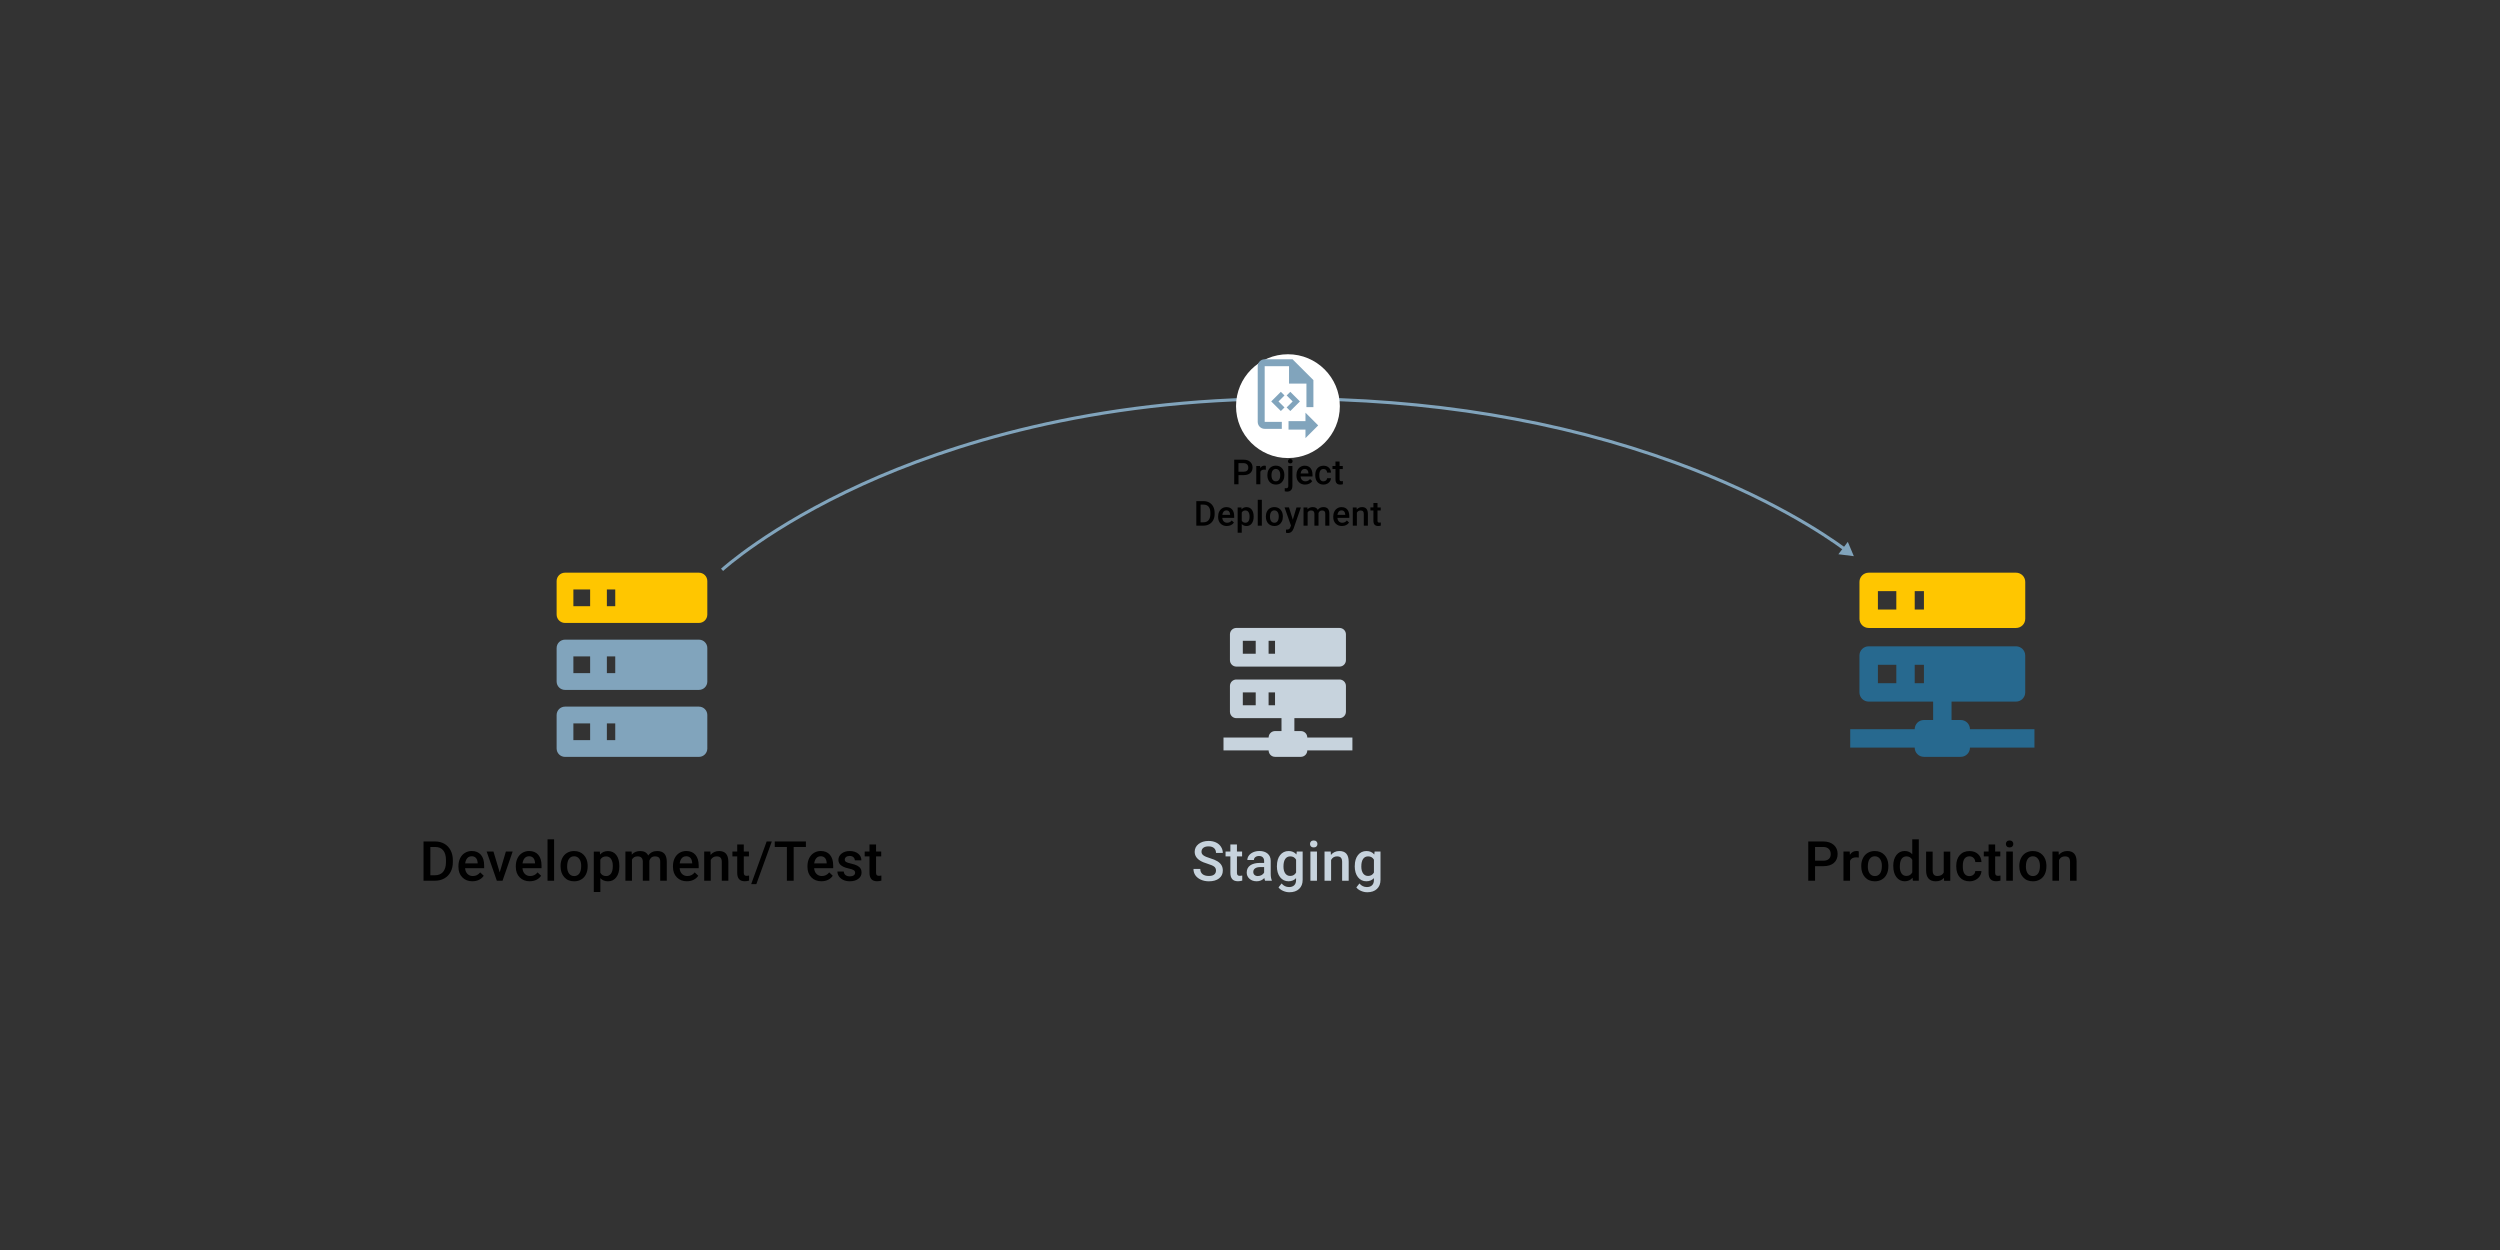 <?xml version="1.0" encoding="UTF-8"?>
<svg id="a" data-name="Layer 1" xmlns="http://www.w3.org/2000/svg" viewBox="0 0 800 400">
  <rect x="0" y="0" width="800" height="400" fill="#333333" stroke="none"/>
  <defs>
    <style>
      .b {
        fill: #fff;
      }

      .c {
        fill: #ffc600;
      }

      .d {
        fill: #c7d3dd;
      }

      .e {
        fill: #81a4bc;
      }

      .f {
        fill: #27698f;
      }
    </style>
  </defs>
  <path class="d" d="m414.21,233.94h2.06c1.14,0,2.06.92,2.06,2.06h14.44v4.13h-14.44c0,1.14-.92,2.06-2.06,2.06h-8.25c-1.14,0-2.06-.92-2.06-2.06h-14.44v-4.13h14.44c0-1.14.92-2.06,2.06-2.06h2.06v-4.13h-14.44c-1.14,0-2.06-.92-2.06-2.06v-8.25c0-1.14.92-2.06,2.06-2.06h33c1.14,0,2.06.92,2.06,2.06v8.25c0,1.14-.92,2.06-2.06,2.06h-14.44v4.13m-18.56-33h33c1.14,0,2.06.92,2.06,2.06v8.25c0,1.14-.92,2.06-2.06,2.06h-33c-1.14,0-2.06-.92-2.06-2.06v-8.25c0-1.14.92-2.06,2.06-2.06m10.31,8.25h2.06v-4.13h-2.06v4.13m0,16.5h2.06v-4.13h-2.06v4.13m-8.25-20.63v4.13h4.13v-4.13h-4.13m0,16.5v4.13h4.13v-4.13h-4.13Z"/>
  <path class="c" d="m223.66,183.26h-42.86c-1.48,0-2.68,1.2-2.68,2.68v10.72c0,1.48,1.2,2.68,2.68,2.68h42.86c1.48,0,2.68-1.2,2.68-2.68v-10.72c0-1.48-1.2-2.68-2.68-2.68Zm-34.82,10.72h-5.36v-5.36h5.36v5.36Zm8.04,0h-2.68v-5.36h2.68v5.36Z"/>
  <path class="e" d="m223.66,204.69h-42.86c-1.48,0-2.68,1.2-2.68,2.68v10.72c0,1.48,1.2,2.68,2.68,2.68h42.86c1.48,0,2.68-1.2,2.68-2.68v-10.72c0-1.48-1.2-2.68-2.68-2.68Zm-34.82,10.72h-5.36v-5.36h5.36v5.36Zm8.04,0h-2.68v-5.36h2.68v5.36Z"/>
  <path class="e" d="m223.66,226.12h-42.86c-1.48,0-2.68,1.2-2.68,2.68v10.72c0,1.48,1.2,2.68,2.68,2.68h42.86c1.48,0,2.68-1.2,2.68-2.68v-10.72c0-1.48-1.2-2.68-2.68-2.68Zm-34.82,10.72h-5.36v-5.36h5.36v5.36Zm8.04,0h-2.68v-5.36h2.68v5.36Z"/>
  <g>
    <path d="m135.53,281.84v-12.57h3.71c1.11,0,2.1.25,2.96.74.86.5,1.53,1.2,2,2.11.47.91.71,1.95.71,3.12v.63c0,1.19-.24,2.24-.71,3.14-.48.9-1.15,1.6-2.03,2.09-.88.49-1.88.73-3.02.73h-3.62Zm2.18-10.81v9.06h1.42c1.15,0,2.02-.36,2.64-1.07.61-.72.93-1.75.94-3.09v-.7c0-1.36-.3-2.41-.89-3.12-.59-.72-1.45-1.08-2.58-1.08h-1.53Z"/>
    <path d="m151.17,282.01c-1.33,0-2.41-.42-3.23-1.26-.83-.84-1.24-1.95-1.24-3.35v-.26c0-.93.18-1.77.54-2.5.36-.73.86-1.31,1.52-1.71s1.38-.61,2.18-.61c1.27,0,2.25.41,2.95,1.22.69.81,1.04,1.96,1.04,3.44v.85h-6.1c.06.77.32,1.38.77,1.83.45.45,1.02.67,1.71.67.96,0,1.74-.39,2.35-1.17l1.13,1.08c-.37.56-.87.99-1.5,1.3s-1.33.46-2.1.46Zm-.25-8c-.58,0-1.04.2-1.39.6-.35.4-.58.96-.68,1.68h4v-.16c-.05-.7-.23-1.23-.56-1.59-.33-.36-.78-.54-1.36-.54Z"/>
    <path d="m159.9,279.18l1.98-6.68h2.17l-3.24,9.34h-1.82l-3.26-9.34h2.18l2,6.68Z"/>
    <path d="m169.53,282.01c-1.33,0-2.41-.42-3.23-1.26-.83-.84-1.24-1.95-1.24-3.35v-.26c0-.93.18-1.77.54-2.5.36-.73.86-1.31,1.52-1.71s1.38-.61,2.18-.61c1.27,0,2.25.41,2.95,1.22.69.81,1.04,1.96,1.04,3.44v.85h-6.1c.06.77.32,1.38.77,1.83.45.45,1.02.67,1.71.67.96,0,1.74-.39,2.35-1.17l1.13,1.08c-.37.56-.87.99-1.5,1.3s-1.33.46-2.1.46Zm-.25-8c-.58,0-1.04.2-1.39.6-.35.4-.58.96-.68,1.68h4v-.16c-.05-.7-.23-1.23-.56-1.59-.33-.36-.78-.54-1.36-.54Z"/>
    <path d="m177.31,281.84h-2.1v-13.26h2.1v13.26Z"/>
    <path d="m179.38,277.08c0-.92.18-1.74.54-2.47.36-.73.87-1.3,1.53-1.69s1.41-.59,2.26-.59c1.26,0,2.28.41,3.07,1.22.79.81,1.21,1.89,1.27,3.23v.49c0,.92-.17,1.74-.52,2.47-.35.73-.86,1.29-1.52,1.68-.66.4-1.42.6-2.28.6-1.32,0-2.37-.44-3.16-1.32-.79-.88-1.19-2.05-1.19-3.51v-.1Zm2.1.18c0,.96.2,1.71.6,2.26.4.54.95.82,1.66.82s1.26-.28,1.65-.83.59-1.36.59-2.43c0-.94-.2-1.69-.61-2.24-.41-.55-.96-.83-1.65-.83s-1.23.27-1.63.82c-.4.54-.6,1.36-.6,2.44Z"/>
    <path d="m198.19,277.27c0,1.44-.33,2.6-.98,3.46-.66.86-1.54,1.29-2.64,1.29-1.02,0-1.84-.34-2.46-1.01v4.43h-2.1v-12.93h1.93l.09.95c.62-.75,1.45-1.12,2.51-1.12,1.14,0,2.03.42,2.68,1.27.65.85.97,2.03.97,3.54v.13Zm-2.09-.18c0-.93-.19-1.67-.56-2.22s-.9-.82-1.59-.82c-.86,0-1.47.35-1.85,1.06v4.14c.38.73,1,1.09,1.86,1.09.67,0,1.19-.27,1.57-.81s.57-1.35.57-2.45Z"/>
    <path d="m202.12,272.5l.06.98c.66-.77,1.55-1.15,2.69-1.15,1.25,0,2.1.48,2.56,1.43.68-.96,1.63-1.43,2.87-1.43,1.03,0,1.8.29,2.3.85.5.57.76,1.41.77,2.52v6.14h-2.1v-6.08c0-.59-.13-1.03-.39-1.3s-.69-.42-1.29-.42c-.48,0-.87.13-1.17.38s-.51.59-.63,1.01v6.41s-2.09,0-2.09,0v-6.15c-.03-1.1-.59-1.65-1.68-1.65-.84,0-1.44.34-1.79,1.03v6.77h-2.1v-9.34h1.98Z"/>
    <path d="m219.82,282.01c-1.33,0-2.41-.42-3.23-1.26-.83-.84-1.24-1.95-1.24-3.35v-.26c0-.93.18-1.77.54-2.5.36-.73.86-1.31,1.52-1.71s1.38-.61,2.18-.61c1.27,0,2.25.41,2.95,1.22.69.81,1.04,1.96,1.04,3.44v.85h-6.1c.06.77.32,1.38.77,1.83.45.45,1.02.67,1.71.67.96,0,1.74-.39,2.35-1.17l1.13,1.08c-.37.56-.87.99-1.5,1.3s-1.33.46-2.1.46Zm-.25-8c-.58,0-1.04.2-1.39.6-.35.4-.58.96-.68,1.68h4v-.16c-.05-.7-.23-1.23-.56-1.59-.33-.36-.78-.54-1.36-.54Z"/>
    <path d="m227.32,272.5l.06,1.08c.69-.83,1.6-1.25,2.72-1.25,1.95,0,2.94,1.11,2.97,3.34v6.17h-2.1v-6.05c0-.59-.13-1.03-.38-1.32-.26-.29-.67-.43-1.26-.43-.85,0-1.48.38-1.89,1.15v6.65h-2.1v-9.34h1.98Z"/>
    <path d="m238.01,270.23v2.27h1.65v1.55h-1.65v5.21c0,.36.07.61.21.77s.39.24.76.24c.24,0,.49-.03.73-.09v1.62c-.48.13-.94.2-1.38.2-1.61,0-2.42-.89-2.42-2.67v-5.29h-1.54v-1.55h1.54v-2.27h2.1Z"/>
    <path d="m242.03,282.92h-1.65l4.95-13.65h1.65l-4.95,13.65Z"/>
    <path d="m257.89,271.03h-3.92v10.81h-2.17v-10.81h-3.88v-1.76h9.97v1.76Z"/>
    <path d="m262.86,282.01c-1.33,0-2.41-.42-3.23-1.26-.83-.84-1.24-1.95-1.24-3.35v-.26c0-.93.18-1.77.54-2.5.36-.73.86-1.31,1.52-1.71s1.38-.61,2.18-.61c1.27,0,2.25.41,2.95,1.22.69.81,1.04,1.96,1.04,3.44v.85h-6.1c.06.77.32,1.38.77,1.83.45.45,1.02.67,1.71.67.96,0,1.74-.39,2.35-1.17l1.13,1.08c-.37.56-.87.99-1.5,1.3s-1.33.46-2.1.46Zm-.25-8c-.58,0-1.04.2-1.39.6-.35.4-.58.96-.68,1.68h4v-.16c-.05-.7-.23-1.23-.56-1.59-.33-.36-.78-.54-1.36-.54Z"/>
    <path d="m273.64,279.3c0-.37-.15-.66-.46-.85-.31-.2-.82-.37-1.53-.52-.71-.15-1.31-.34-1.79-.57-1.05-.51-1.57-1.24-1.57-2.2,0-.81.34-1.48,1.02-2.02.68-.54,1.54-.81,2.59-.81,1.12,0,2.02.28,2.71.83.69.55,1.03,1.27,1.03,2.15h-2.1c0-.4-.15-.74-.45-1.01-.3-.27-.7-.4-1.19-.4-.46,0-.84.11-1.13.32-.29.21-.44.5-.44.85,0,.32.13.57.41.75.27.18.82.36,1.64.54.82.18,1.47.4,1.94.65s.82.55,1.04.9c.23.35.34.78.34,1.28,0,.84-.35,1.52-1.04,2.04-.7.52-1.61.78-2.74.78-.77,0-1.45-.14-2.05-.42-.6-.28-1.06-.66-1.4-1.14-.33-.48-.5-1-.5-1.56h2.04c.03.49.22.88.56,1.14s.8.4,1.37.4.97-.11,1.26-.32.43-.48.43-.82Z"/>
    <path d="m280.34,270.23v2.27h1.65v1.55h-1.65v5.21c0,.36.07.61.21.77s.39.24.76.24c.24,0,.49-.03.73-.09v1.62c-.48.13-.94.2-1.38.2-1.61,0-2.42-.89-2.42-2.67v-5.29h-1.54v-1.55h1.54v-2.27h2.1Z"/>
  </g>
  <g>
    <path class="d" d="m389.12,278.6c0-.55-.19-.98-.58-1.28-.39-.3-1.09-.6-2.1-.91-1.01-.3-1.82-.64-2.42-1.02-1.15-.72-1.72-1.66-1.72-2.81,0-1.01.41-1.85,1.24-2.5s1.9-.98,3.22-.98c.87,0,1.65.16,2.34.48s1.22.78,1.61,1.38c.39.6.59,1.26.59,1.98h-2.18c0-.66-.21-1.17-.62-1.54s-1-.56-1.77-.56c-.71,0-1.27.15-1.66.46-.39.31-.59.73-.59,1.28,0,.46.21.84.64,1.15s1.13.61,2.11.9c.98.29,1.76.62,2.36.99s1.03.8,1.3,1.28c.28.48.41,1.04.41,1.69,0,1.05-.4,1.88-1.2,2.5-.8.62-1.89.93-3.27.93-.91,0-1.75-.17-2.51-.5-.76-.34-1.36-.8-1.78-1.39-.42-.59-.63-1.28-.63-2.07h2.18c0,.71.24,1.27.71,1.66s1.15.59,2.03.59c.76,0,1.33-.15,1.71-.46s.57-.71.57-1.22Z"/>
    <path class="d" d="m395.82,270.23v2.27h1.65v1.55h-1.65v5.21c0,.36.07.61.21.77s.39.24.76.24c.24,0,.49-.03.73-.09v1.62c-.48.13-.94.2-1.38.2-1.61,0-2.42-.89-2.42-2.67v-5.29h-1.54v-1.55h1.54v-2.27h2.1Z"/>
    <path class="d" d="m404.83,281.84c-.09-.18-.17-.47-.24-.87-.67.7-1.48,1.04-2.45,1.04s-1.7-.27-2.3-.8-.89-1.2-.89-1.99c0-1,.37-1.76,1.11-2.29.74-.53,1.8-.8,3.17-.8h1.29v-.61c0-.48-.14-.87-.41-1.16-.27-.29-.68-.44-1.23-.44-.48,0-.87.12-1.17.36-.31.24-.46.54-.46.91h-2.1c0-.51.17-.99.51-1.44.34-.45.8-.79,1.39-1.05.58-.25,1.24-.38,1.96-.38,1.09,0,1.97.28,2.62.83.65.55.98,1.32,1,2.32v4.21c0,.84.12,1.51.35,2.01v.15h-2.14Zm-2.3-1.51c.41,0,.8-.1,1.17-.3.37-.2.64-.47.82-.81v-1.76h-1.13c-.78,0-1.36.14-1.75.41-.39.27-.59.65-.59,1.15,0,.4.13.72.4.96.27.24.63.36,1.07.36Z"/>
    <path class="d" d="m408.62,277.1c0-1.45.34-2.61,1.02-3.47s1.59-1.3,2.71-1.3c1.06,0,1.9.37,2.51,1.11l.1-.94h1.89v9.06c0,1.23-.38,2.19-1.14,2.9-.76.71-1.79,1.06-3.09,1.06-.68,0-1.35-.14-2.01-.43-.65-.28-1.15-.66-1.49-1.12l.99-1.26c.64.77,1.44,1.15,2.38,1.15.7,0,1.25-.19,1.65-.57.4-.38.6-.93.6-1.66v-.63c-.6.67-1.41,1.01-2.42,1.01-1.09,0-1.99-.43-2.68-1.3s-1.04-2.07-1.04-3.61Zm2.09.18c0,.94.19,1.68.57,2.21s.91.81,1.59.81c.85,0,1.47-.36,1.88-1.09v-4.11c-.4-.71-1.02-1.06-1.86-1.06-.69,0-1.23.27-1.61.82s-.57,1.35-.57,2.42Z"/>
    <path class="d" d="m419.2,270.07c0-.32.1-.59.31-.8.2-.21.5-.32.88-.32s.67.11.88.32c.21.21.31.48.31.8s-.1.58-.31.79c-.21.21-.5.32-.88.32s-.67-.11-.88-.32c-.2-.21-.31-.47-.31-.79Zm2.23,11.77h-2.1v-9.34h2.1v9.34Z"/>
    <path class="d" d="m425.83,272.5l.06,1.08c.69-.83,1.6-1.25,2.72-1.25,1.95,0,2.94,1.11,2.97,3.34v6.17h-2.1v-6.05c0-.59-.13-1.03-.38-1.32-.26-.29-.67-.43-1.26-.43-.85,0-1.48.38-1.89,1.15v6.65h-2.1v-9.34h1.98Z"/>
    <path class="d" d="m433.53,277.1c0-1.45.34-2.61,1.02-3.47s1.59-1.3,2.71-1.3c1.06,0,1.9.37,2.51,1.11l.1-.94h1.89v9.06c0,1.23-.38,2.19-1.14,2.9-.76.71-1.79,1.06-3.09,1.06-.68,0-1.35-.14-2.01-.43-.65-.28-1.15-.66-1.49-1.12l.99-1.26c.64.77,1.44,1.15,2.38,1.15.7,0,1.25-.19,1.65-.57.4-.38.6-.93.6-1.66v-.63c-.6.67-1.41,1.01-2.42,1.01-1.09,0-1.99-.43-2.68-1.3s-1.04-2.07-1.04-3.61Zm2.09.18c0,.94.19,1.68.57,2.21s.91.81,1.59.81c.85,0,1.47-.36,1.88-1.09v-4.11c-.4-.71-1.02-1.06-1.86-1.06-.69,0-1.23.27-1.61.82s-.57,1.35-.57,2.42Z"/>
  </g>
  <path class="c" d="m645.13,183.26h-47.15c-1.63,0-2.95,1.32-2.95,2.95v11.79c0,1.63,1.32,2.95,2.95,2.95h47.15c1.63,0,2.95-1.32,2.95-2.95v-11.79c0-1.63-1.32-2.95-2.95-2.95Zm-38.31,11.79h-5.89v-5.89h5.89v5.89Zm8.84,0h-2.95v-5.89h2.95v5.89Z"/>
  <path class="f" d="m630.39,233.35c0-1.63-1.32-2.95-2.95-2.95h-2.95v-5.89h20.63c1.63,0,2.95-1.32,2.95-2.95v-11.79c0-1.63-1.32-2.95-2.95-2.95h-47.15c-1.63,0-2.95,1.32-2.95,2.95v11.79c0,1.63,1.32,2.95,2.95,2.95h20.63v5.89h-2.95c-1.63,0-2.95,1.32-2.95,2.95h-20.63v5.89h20.63c0,1.63,1.32,2.95,2.95,2.95h11.79c1.63,0,2.95-1.32,2.95-2.95h20.63v-5.89h-20.63Zm-23.57-14.73h-5.89v-5.89h5.89v5.89Zm8.84,0h-2.95v-5.89h2.95v5.89Z"/>
  <g>
    <path d="m580.82,277.18v4.66h-2.18v-12.57h4.81c1.4,0,2.52.37,3.35,1.1.83.73,1.24,1.7,1.24,2.9s-.4,2.19-1.21,2.88c-.81.69-1.94,1.03-3.4,1.03h-2.6Zm0-1.76h2.62c.78,0,1.37-.18,1.78-.55.41-.37.61-.89.61-1.58s-.21-1.22-.62-1.63c-.41-.41-.98-.61-1.71-.63h-2.68v4.39Z"/>
    <path d="m594.8,274.42c-.28-.05-.56-.07-.85-.07-.96,0-1.61.37-1.94,1.1v6.39h-2.1v-9.34h2l.05,1.04c.51-.81,1.21-1.22,2.11-1.22.3,0,.55.04.74.12v1.97Z"/>
    <path d="m595.6,277.08c0-.92.18-1.74.54-2.47.36-.73.87-1.3,1.53-1.69s1.41-.59,2.26-.59c1.26,0,2.28.41,3.07,1.22.79.81,1.21,1.89,1.27,3.23v.49c0,.92-.17,1.74-.52,2.47-.35.73-.86,1.29-1.52,1.68-.66.4-1.42.6-2.28.6-1.32,0-2.37-.44-3.16-1.32-.79-.88-1.19-2.05-1.19-3.51v-.1Zm2.1.18c0,.96.2,1.71.6,2.26.4.54.95.82,1.66.82s1.26-.28,1.65-.83.59-1.36.59-2.43c0-.94-.2-1.69-.61-2.24-.41-.55-.96-.83-1.65-.83s-1.23.27-1.63.82c-.4.54-.6,1.36-.6,2.44Z"/>
    <path d="m605.84,277.1c0-1.44.33-2.59,1-3.47.67-.87,1.56-1.31,2.68-1.31.99,0,1.79.35,2.4,1.04v-4.78h2.1v13.26h-1.9l-.1-.97c-.63.76-1.46,1.14-2.51,1.14s-1.98-.44-2.65-1.32c-.68-.88-1.01-2.08-1.01-3.59Zm2.1.18c0,.95.18,1.69.55,2.22.37.53.88.8,1.56.8.86,0,1.48-.38,1.88-1.15v-3.99c-.39-.75-1.01-1.12-1.86-1.12-.68,0-1.2.27-1.57.81-.37.54-.55,1.35-.55,2.43Z"/>
    <path d="m622.05,280.93c-.62.73-1.49,1.09-2.62,1.09-1.01,0-1.78-.3-2.3-.89s-.78-1.45-.78-2.57v-6.05h2.1v6.03c0,1.19.49,1.78,1.48,1.78s1.71-.37,2.06-1.1v-6.71h2.1v9.34h-1.98l-.05-.92Z"/>
    <path d="m630.23,280.34c.52,0,.96-.15,1.3-.46.35-.3.53-.68.55-1.13h1.98c-.02.58-.2,1.12-.54,1.63-.34.5-.8.9-1.38,1.2-.58.29-1.21.44-1.88.44-1.31,0-2.34-.42-3.11-1.27-.77-.85-1.15-2.01-1.15-3.5v-.22c0-1.42.38-2.56,1.14-3.41.76-.85,1.8-1.28,3.11-1.28,1.11,0,2.02.32,2.72.97s1.07,1.5,1.1,2.55h-1.98c-.02-.54-.21-.98-.55-1.32-.34-.34-.78-.52-1.31-.52-.68,0-1.2.25-1.57.74s-.56,1.24-.56,2.24v.34c0,1.01.18,1.77.55,2.27.37.5.89.75,1.58.75Z"/>
    <path d="m638.45,270.23v2.27h1.65v1.55h-1.65v5.21c0,.36.07.61.21.77s.39.24.76.24c.24,0,.49-.03.73-.09v1.62c-.48.13-.94.2-1.38.2-1.61,0-2.42-.89-2.42-2.67v-5.29h-1.54v-1.55h1.54v-2.27h2.1Z"/>
    <path d="m641.88,270.07c0-.32.1-.59.31-.8.2-.21.5-.32.88-.32s.67.11.88.32c.21.21.31.48.31.8s-.1.58-.31.79c-.21.21-.5.32-.88.32s-.67-.11-.88-.32c-.2-.21-.31-.47-.31-.79Zm2.23,11.77h-2.1v-9.34h2.1v9.34Z"/>
    <path d="m646.18,277.08c0-.92.18-1.74.54-2.47.36-.73.87-1.3,1.53-1.69s1.41-.59,2.26-.59c1.26,0,2.28.41,3.07,1.22.79.81,1.21,1.89,1.27,3.23v.49c0,.92-.17,1.74-.52,2.47-.35.73-.86,1.29-1.52,1.68-.66.4-1.42.6-2.28.6-1.32,0-2.37-.44-3.16-1.32-.79-.88-1.19-2.05-1.19-3.51v-.1Zm2.1.18c0,.96.2,1.71.6,2.26.4.54.95.82,1.66.82s1.26-.28,1.65-.83.59-1.36.59-2.43c0-.94-.2-1.69-.61-2.24-.41-.55-.96-.83-1.65-.83s-1.23.27-1.63.82c-.4.54-.6,1.36-.6,2.44Z"/>
    <path d="m658.76,272.5l.06,1.08c.69-.83,1.6-1.25,2.72-1.25,1.95,0,2.94,1.11,2.97,3.34v6.17h-2.1v-6.05c0-.59-.13-1.03-.38-1.32-.26-.29-.67-.43-1.26-.43-.85,0-1.48.38-1.89,1.15v6.65h-2.1v-9.34h1.98Z"/>
  </g>
  <g>
    <path class="e" d="m231.4,182.71l-.68-.73c.15-.14,15.23-13.9,44.98-27.47,27.44-12.51,73.37-27.43,136.3-27.43,45.27,0,87.1,6.9,124.32,20.5,29.83,10.9,47.96,23.08,54.37,27.81l-.59.8c-6.38-4.7-24.42-16.82-54.12-27.67-37.11-13.56-78.82-20.44-123.98-20.44-62.73,0-108.49,14.86-135.84,27.32-29.63,13.5-44.62,27.18-44.77,27.32Z"/>
    <polygon class="e" points="588.28 177.36 593.23 177.98 591.3 173.39 588.28 177.36"/>
  </g>
  <g>
    <path d="m396.32,152.05v2.91h-1.37v-7.86h3.01c.88,0,1.57.23,2.09.69s.77,1.06.77,1.81-.25,1.37-.76,1.8c-.51.43-1.21.64-2.12.64h-1.62Zm0-1.1h1.64c.49,0,.86-.11,1.11-.34.26-.23.38-.56.38-.99s-.13-.76-.39-1.02c-.26-.25-.62-.38-1.07-.39h-1.68v2.74Z"/>
    <path d="m405.06,150.32c-.17-.03-.35-.04-.53-.04-.6,0-1.01.23-1.21.69v3.99h-1.31v-5.84h1.25l.03.65c.32-.51.76-.76,1.32-.76.19,0,.34.03.46.08v1.23Z"/>
    <path d="m405.56,151.99c0-.57.11-1.09.34-1.55.23-.46.54-.81.96-1.06s.88-.37,1.41-.37c.79,0,1.43.25,1.92.76.49.51.76,1.18.8,2.02v.31c0,.58-.1,1.09-.33,1.54s-.54.8-.95,1.05c-.41.25-.89.37-1.43.37-.82,0-1.48-.27-1.98-.82s-.74-1.28-.74-2.19v-.06Zm1.31.11c0,.6.12,1.07.37,1.41.25.34.59.51,1.04.51s.79-.17,1.03-.52c.25-.34.37-.85.37-1.52,0-.59-.13-1.06-.38-1.4-.25-.34-.6-.52-1.03-.52s-.77.17-1.02.51c-.25.34-.38.85-.38,1.52Z"/>
    <path d="m413.57,149.12v6.36c0,.6-.15,1.05-.45,1.37-.3.31-.73.47-1.3.47-.24,0-.47-.03-.7-.09v-1.04c.14.03.29.05.46.05.44,0,.66-.24.67-.71v-6.4h1.31Zm-1.42-1.52c0-.2.06-.37.19-.5.13-.13.31-.2.55-.2s.42.07.55.2c.13.13.19.3.19.5s-.06.36-.19.49c-.13.13-.31.2-.55.2s-.42-.07-.55-.2c-.13-.13-.19-.3-.19-.49Z"/>
    <path d="m417.65,155.07c-.83,0-1.5-.26-2.02-.79s-.77-1.22-.77-2.09v-.16c0-.58.11-1.1.34-1.56.22-.46.54-.82.95-1.07.41-.26.86-.38,1.36-.38.79,0,1.41.25,1.84.76.43.51.65,1.23.65,2.15v.53h-3.81c.04.48.2.86.48,1.14.28.28.64.42,1.07.42.6,0,1.09-.24,1.47-.73l.71.67c-.23.35-.55.62-.94.81-.39.19-.83.29-1.31.29Zm-.16-5c-.36,0-.65.13-.87.38-.22.25-.36.6-.42,1.05h2.5v-.1c-.03-.44-.15-.77-.35-1-.21-.22-.49-.34-.85-.34Z"/>
    <path d="m423.52,154.02c.33,0,.6-.1.81-.29s.33-.43.35-.71h1.24c-.01.36-.13.7-.34,1.02-.21.31-.5.56-.86.75-.36.18-.76.28-1.18.28-.82,0-1.46-.26-1.94-.79-.48-.53-.72-1.26-.72-2.19v-.13c0-.89.24-1.6.71-2.13.47-.53,1.12-.8,1.94-.8.69,0,1.26.2,1.7.61s.67.94.69,1.59h-1.24c-.01-.33-.13-.61-.34-.83-.21-.22-.49-.32-.82-.32-.42,0-.75.15-.98.46-.23.31-.35.77-.35,1.4v.21c0,.63.11,1.11.34,1.42.23.31.56.47.99.47Z"/>
    <path d="m428.66,147.71v1.42h1.03v.97h-1.03v3.26c0,.22.04.38.13.48.09.1.25.15.47.15.15,0,.3-.02.46-.05v1.01c-.3.08-.59.12-.86.12-1.01,0-1.51-.56-1.51-1.67v-3.31h-.96v-.97h.96v-1.42h1.31Z"/>
    <path d="m382.82,168.22v-7.86h2.32c.69,0,1.31.15,1.85.46.54.31.95.75,1.25,1.32s.44,1.22.44,1.95v.39c0,.75-.15,1.4-.45,1.96-.3.57-.72,1-1.27,1.31-.55.31-1.18.46-1.89.46h-2.26Zm1.37-6.75v5.67h.89c.72,0,1.27-.22,1.65-.67.38-.45.58-1.09.59-1.93v-.44c0-.85-.19-1.5-.56-1.95-.37-.45-.91-.67-1.61-.67h-.96Z"/>
    <path d="m392.59,168.33c-.83,0-1.5-.26-2.02-.79s-.77-1.22-.77-2.09v-.16c0-.58.11-1.1.34-1.56.22-.46.54-.82.95-1.07.41-.26.86-.38,1.36-.38.79,0,1.41.25,1.84.76.43.51.65,1.23.65,2.15v.53h-3.81c.04.48.2.86.48,1.14.28.28.64.42,1.07.42.6,0,1.09-.24,1.47-.73l.71.67c-.23.35-.55.62-.94.81-.39.19-.83.29-1.31.29Zm-.16-5c-.36,0-.65.13-.87.38-.22.25-.36.6-.42,1.05h2.5v-.1c-.03-.44-.15-.77-.35-1-.21-.22-.49-.34-.85-.34Z"/>
    <path d="m401.17,165.36c0,.9-.21,1.62-.62,2.16-.41.54-.96.81-1.65.81-.64,0-1.15-.21-1.54-.63v2.77h-1.31v-8.08h1.21l.05.59c.38-.47.91-.7,1.57-.7.71,0,1.27.27,1.68.8.4.53.61,1.27.61,2.21v.08Zm-1.31-.11c0-.58-.12-1.04-.35-1.39s-.56-.51-1-.51c-.54,0-.92.22-1.15.66v2.59c.24.45.63.68,1.17.68.42,0,.74-.17.98-.5.24-.34.35-.85.35-1.53Z"/>
    <path d="m403.79,168.22h-1.31v-8.29h1.31v8.29Z"/>
    <path d="m405.08,165.25c0-.57.11-1.09.34-1.55.23-.46.54-.81.96-1.06s.88-.37,1.41-.37c.79,0,1.43.25,1.92.76.49.51.76,1.18.8,2.02v.31c0,.58-.1,1.09-.33,1.54s-.54.8-.95,1.05c-.41.25-.89.37-1.43.37-.82,0-1.48-.27-1.98-.82s-.74-1.28-.74-2.19v-.06Zm1.31.11c0,.6.12,1.07.37,1.41.25.34.59.51,1.04.51s.79-.17,1.03-.52c.25-.34.37-.85.37-1.52,0-.59-.13-1.06-.38-1.4-.25-.34-.6-.52-1.03-.52s-.77.17-1.02.51c-.25.34-.38.85-.38,1.52Z"/>
    <path d="m413.69,166.34l1.19-3.96h1.4l-2.32,6.72c-.36.98-.96,1.47-1.81,1.47-.19,0-.4-.03-.63-.1v-1.02l.25.02c.33,0,.58-.06.75-.18.17-.12.3-.32.4-.61l.19-.5-2.05-5.81h1.41l1.24,3.96Z"/>
    <path d="m418.37,162.38l.04.61c.41-.48.97-.72,1.68-.72.78,0,1.31.3,1.6.9.42-.6,1.02-.9,1.79-.9.64,0,1.12.18,1.44.53.31.36.48.88.48,1.58v3.84h-1.31v-3.8c0-.37-.08-.64-.24-.81-.16-.17-.43-.26-.8-.26-.3,0-.54.08-.73.24s-.32.37-.4.63v4s-1.31,0-1.31,0v-3.84c-.02-.69-.37-1.03-1.05-1.03-.53,0-.9.21-1.12.64v4.23h-1.31v-5.84h1.24Z"/>
    <path d="m429.43,168.33c-.83,0-1.5-.26-2.02-.79s-.77-1.22-.77-2.09v-.16c0-.58.11-1.1.34-1.56.22-.46.54-.82.95-1.07.41-.26.86-.38,1.36-.38.79,0,1.41.25,1.84.76.43.51.65,1.23.65,2.15v.53h-3.81c.04.48.2.86.48,1.14.28.28.64.42,1.07.42.6,0,1.09-.24,1.47-.73l.71.67c-.23.35-.55.62-.94.81-.39.19-.83.29-1.31.29Zm-.16-5c-.36,0-.65.13-.87.38-.22.25-.36.6-.42,1.05h2.5v-.1c-.03-.44-.15-.77-.35-1-.21-.22-.49-.34-.85-.34Z"/>
    <path d="m434.12,162.38l.04.67c.43-.52,1-.78,1.7-.78,1.22,0,1.83.7,1.86,2.09v3.86h-1.31v-3.78c0-.37-.08-.64-.24-.82-.16-.18-.42-.27-.79-.27-.53,0-.92.24-1.18.72v4.15h-1.31v-5.84h1.24Z"/>
    <path d="m440.8,160.96v1.42h1.03v.97h-1.03v3.26c0,.22.04.38.13.48.09.1.25.15.47.15.15,0,.3-.02.46-.05v1.01c-.3.08-.59.12-.86.12-1.01,0-1.51-.56-1.51-1.67v-3.31h-.96v-.97h.96v-1.42h1.31Z"/>
  </g>
  <circle class="b" cx="412.14" cy="129.97" r="16.61"/>
  <g>
    <path class="e" d="m404.7,114.96c-1.24,0-2.23,1-2.23,2.23v17.81c0,1.24.99,2.23,2.23,2.23h5.48v-2.23h-5.48v-17.81h7.79v5.57h5.57v7.53h2.23v-8.65l-6.68-6.68"/>
    <path class="e" d="m417.75,140.19v-2.71h-5.42v-2.71h5.42v-2.71l4.07,4.07-4.07,4.07Z"/>
    <g>
      <polyline class="e" points="409.12 128.46 411.04 130.38 409.87 131.53 406.79 128.46 409.87 125.38 411.04 126.54 409.12 128.46"/>
      <polygon class="e" points="415.97 128.46 412.9 131.53 411.73 130.38 413.65 128.46 411.73 126.54 412.9 125.38 415.97 128.46"/>
    </g>
  </g>
</svg>